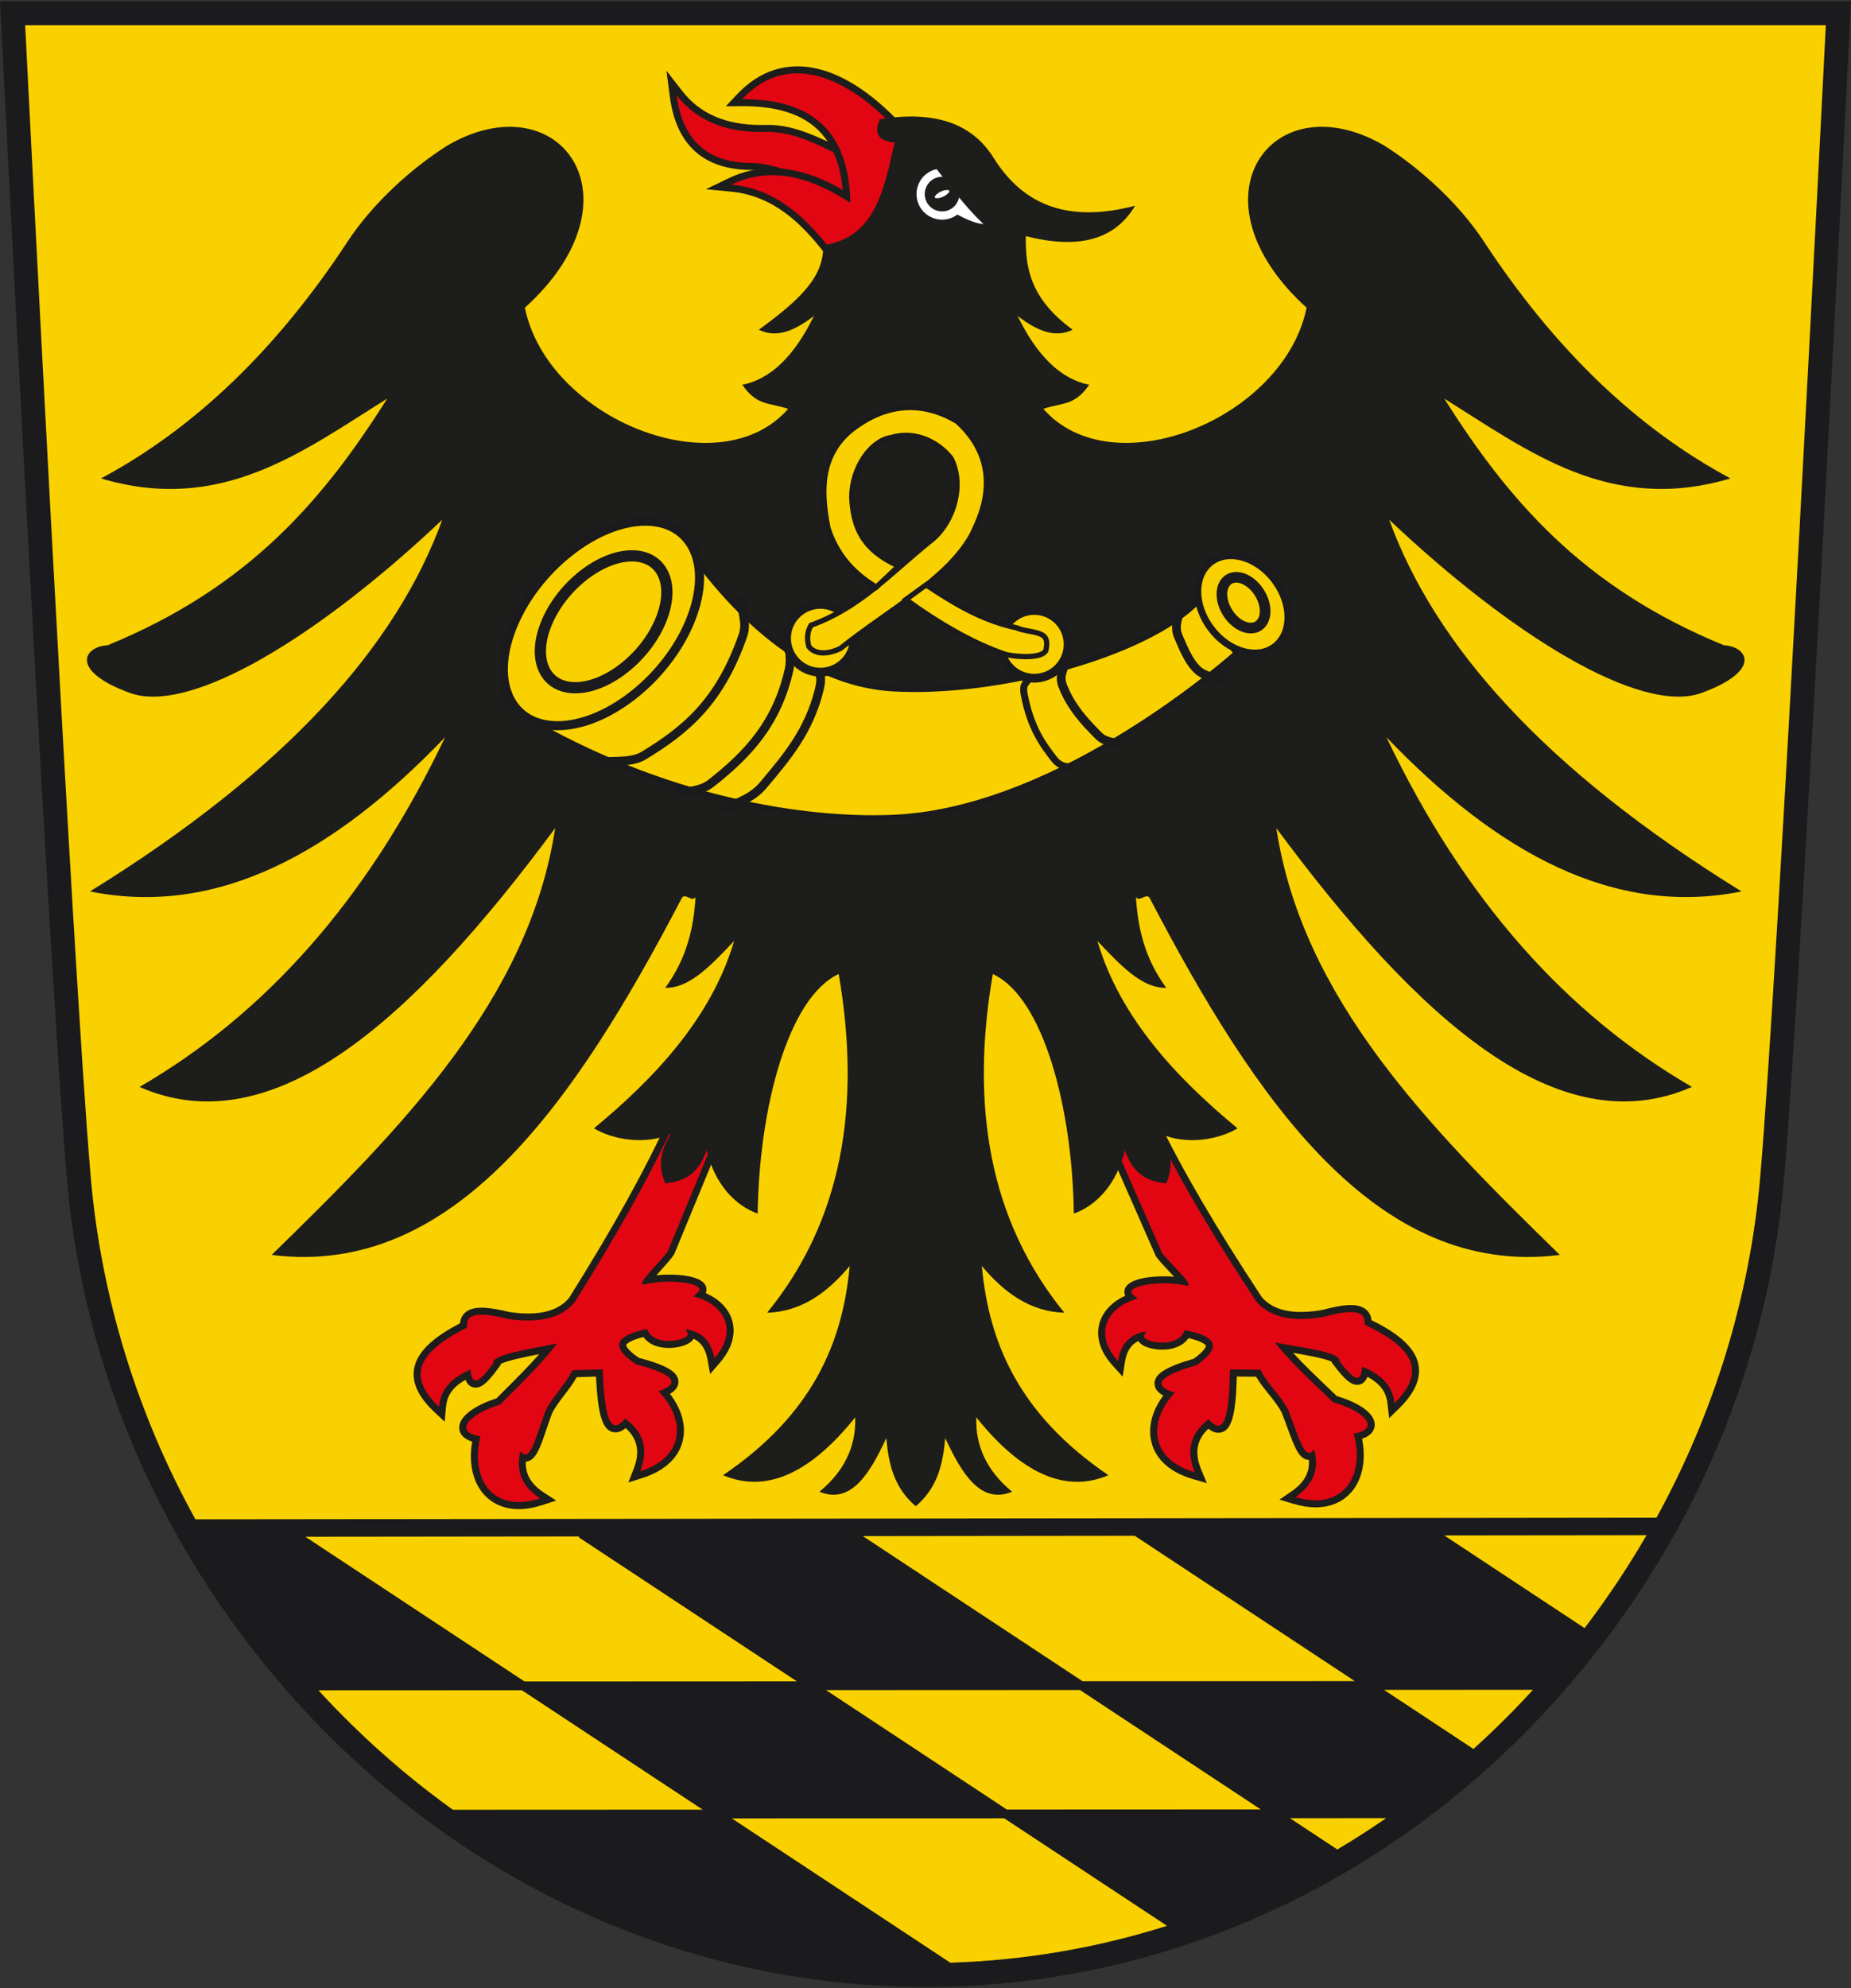 <?xml version="1.0" encoding="UTF-8" standalone="no"?>
<!-- Generator: Adobe Illustrator 15.0.0, SVG Export Plug-In  -->

<svg
   xmlns:dc="http://purl.org/dc/elements/1.1/"
   xmlns:cc="http://creativecommons.org/ns#"
   xmlns:rdf="http://www.w3.org/1999/02/22-rdf-syntax-ns#"
   xmlns:svg="http://www.w3.org/2000/svg"
   xmlns="http://www.w3.org/2000/svg"
   xmlns:sodipodi="http://sodipodi.sourceforge.net/DTD/sodipodi-0.dtd"
   xmlns:inkscape="http://www.inkscape.org/namespaces/inkscape"
   version="1.1"
   x="0px"
   y="0px"
   width="1057px"
   height="1135px"
   viewBox="-0.03 -0.79 1057 1135"
   enable-background="new -0.03 -0.79 1057 1135"
   xml:space="preserve"
   id="svg4362"
   inkscape:version="0.91 r13725"
   sodipodi:docname="emblem.svg"><rect x="-0.03" y="-0.79" width="1057" height="1135" fill="#333333" stroke="none"/><sodipodi:namedview
     pagecolor="#ffffff"
     bordercolor="#666666"
     borderopacity="1"
     objecttolerance="10"
     gridtolerance="10"
     guidetolerance="10"
     inkscape:pageopacity="0"
     inkscape:pageshadow="2"
     inkscape:window-width="1920"
     inkscape:window-height="1178"
     id="namedview4434"
     showgrid="false"
     inkscape:zoom="0.69142465"
     inkscape:cx="443.1082"
     inkscape:cy="567.50002"
     inkscape:window-x="1"
     inkscape:window-y="0"
     inkscape:window-maximized="0"
     inkscape:current-layer="svg4362" /><defs
     id="defs4364" /><path
     id="path255_1_"
     fill="#F9D100"
     d="M1.96,10.45c0,0,27.22,533.68,38.14,658.44c10.37,118.53,64.81,230.46,153.3,315.18  C284.96,1071.73,403.76,1120,527.92,1120c124.15,0,242.97-48.27,334.51-135.93c88.49-84.72,142.93-196.65,153.29-315.18  c10.93-124.76,38.17-658.44,38.17-658.44H1.96" /><path
     id="path4461"
     style="color:#000000;font-style:normal;font-variant:normal;font-weight:normal;font-stretch:normal;font-size:medium;line-height:normal;font-family:sans-serif;text-indent:0;text-align:start;text-decoration:none;text-decoration-line:none;text-decoration-style:solid;text-decoration-color:#000000;letter-spacing:normal;word-spacing:normal;text-transform:none;direction:ltr;block-progression:tb;writing-mode:lr-tb;baseline-shift:baseline;text-anchor:start;white-space:normal;clip-rule:nonzero;display:inline;overflow:visible;visibility:visible;opacity:1;isolation:auto;mix-blend-mode:normal;color-interpolation:sRGB;color-interpolation-filters:linearRGB;solid-color:#000000;solid-opacity:1;fill:#1b1a1c;fill-opacity:1;fill-rule:nonzero;stroke:none;stroke-width:13.622;stroke-linecap:butt;stroke-linejoin:miter;stroke-miterlimit:4;stroke-dasharray:none;stroke-dashoffset:0;stroke-opacity:1;color-rendering:auto;image-rendering:auto;shape-rendering:auto;text-rendering:auto;enable-background:accumulate"
     d="m 573.427,1037.14 92.965,61.373 c -39.895,12.611 -81.446,19.751 -123.74,21.059 L 417.89,1037.208 573.427,1037.14 Z m 218.113,-0.094 c -9.127,6.306 -18.433,12.273 -27.904,17.889 l -27.062,-17.865 54.967,-0.024 z m -493.564,-73.012 103.277,68.18 -142.647,0.062 c -19.932,-14.282 -38.972,-30.215 -56.943,-47.734 -6.826,-6.654 -13.443,-13.476 -19.85,-20.457 l 116.162,-0.051 z m 318.682,-0.137 103.277,68.18 -145.01,0.062 -103.273,-68.179 145.006,-0.062 z m 258.719,-0.111 c -6.491,7.084 -13.199,14.007 -20.121,20.756 l 0,0 c -4.559,4.446 -9.19,8.785 -13.883,13.025 l -51.111,-33.746 85.117,-0.035 z m -544.637,-87.553 -0.318,0.482 124.592,82.252 -155.537,0.066 -125.152,-82.621 156.416,-0.18 z m 317.223,-0.363 125.658,82.959 -155.463,0.068 -125.5,-82.85 155.305,-0.178 z m 292.275,-0.338 c -10.628,18.337 -22.451,36.058 -35.41,53.047 l -80.147,-52.914 115.557,-0.133 z M 14.335,13.62 l 1028.258,0 c -0.663,13.202 -26.804,533.475 -37.439,657.125 l 0,0.004 c -5.877,68.462 -26.269,134.724 -59.266,194.777 l -834.33,0.959 C 78.247,806.176 57.66,739.568 51.745,670.745 41.12,547.084 14.998,26.822 14.335,13.62 Z M -7e-4,-0.001 0.357,7.149 c 0,0 26.937,538.155 37.816,664.764 10.423,121.281 65.125,235.764 153.982,322.383 91.963,89.653 211.447,139.125 336.305,139.125 124.847,0 244.358,-49.461 336.303,-139.125 88.847,-86.618 143.55,-201.092 153.963,-322.383 l 0,-0.002 C 1029.615,545.309 1056.572,7.149 1056.572,7.149 l 0.359,-7.15 -1056.932,0 z"
     inkscape:connector-curvature="0" /><path
     fill-rule="evenodd"
     clip-rule="evenodd"
     fill="#1D1D1B"
     d="M402.98,737.38c0.52-1.27,0.58-2.63,0.09-3.93  c-2.25-6.02-15.42-6.67-20.98-6.67c-2.49,0-4.93,0.13-7.28,0.37c0.89-1.01,1.8-2.01,2.58-2.88c2.96-3.28,5.76-6.38,7.36-8.78  l0.22-0.33l29.68-71.93L383.99,633l-1.5,3.26c-14.22,30.97-31.96,62.98-57.52,103.78c-5.02,6.02-12.7,8.95-23.47,8.95  c-3.22,0-6.74-0.27-10.47-0.82c-5.24-1.24-11.22-2.5-16.1-2.5c-5.16,0-8.65,1.41-10.68,4.3c-0.93,1.33-1.44,2.86-1.59,4.59  c-12.96,6.78-24.5,15.14-26.26,26.19c-1.25,7.87,2.62,16.08,11.51,24.39l5.98,5.59l0.74-8.15c0.46-5.14,2.37-10.79,11.16-15.74  c0.99,2.47,2.71,4.43,5.8,4.43c3.64,0,6.99-2.92,13.28-11.55l1.05-1.44l-0.09-0.42c3.19-1.9,13.81-4.07,22.08-5.67  c-5.98,6.78-12.75,13.55-19.37,20.16c-1.7,1.7-3.4,3.4-5.09,5.1c-10.5,3.32-22.01,9.72-21.2,17.39c0.36,3.4,2.83,5.84,7.36,7.29  c-1.8,10.22-0.35,19.99,4.36,27.13c4.85,7.35,12.74,11.4,22.21,11.4c4.19,0,8.7-0.78,13.43-2.31l7.94-2.58l-6.99-4.57  c-7.29-4.77-10.69-10.54-10.31-17.71c5.56-0.26,7.96-7.25,11.87-18.71c0.94-2.74,1.9-5.58,2.99-8.55c1.65-3.5,4.34-7.02,7.18-10.75  c2.49-3.27,5.06-6.63,7.01-10.15l11-0.35c1.1,21.12,3.36,31.83,11.19,31.83c1.94,0,3.82-0.78,5.75-2.44  c6.86,6.18,8.32,13.72,4.6,23.26l-3.03,7.79l7.97-2.52c13.85-4.38,22.22-12.92,23.56-24.05c0.97-8.01-1.94-16.5-7.79-23.97  c2.85-1.67,4.89-3.89,4.84-6.97c-0.08-5.48-6.46-9.33-22.7-13.67c-7.21-4.95-7.14-7.24-7.13-7.27c0-0.02,0.7-2.26,9.81-4.56  c2.88,4.01,7.98,6.25,14.52,6.25c5.24,0,11.88-1.61,14.06-5.13c0.03-0.05,0.06-0.11,0.09-0.16c4.32,2.03,6.86,5.92,7.95,11.94  l1.49,8.22l5.47-6.32c10.51-12.14,8.34-22.13,6.11-27C414.53,744.61,409.49,740.17,402.98,737.38z"
     id="path4383" /><path
     fill-rule="evenodd"
     clip-rule="evenodd"
     fill="#E20613"
     d="M273.07,753.9c6.14,2.86,8.98,10.97,3.36,24.27  c-17.12,5.21-24.76,12.77-25.77,24.04C227.19,780.26,246.88,766.1,273.07,753.9L273.07,753.9z"
     id="path4385" /><path
     fill-rule="evenodd"
     clip-rule="evenodd"
     fill="#E20613"
     d="M276.94,811.55c5.48-3.99,13.95-2.55,22.87,8.79  c-7.22,15.53-3.19,26.49,8.58,34.19C277.83,864.45,265.76,837.67,276.94,811.55L276.94,811.55z"
     id="path4387" /><path
     fill-rule="evenodd"
     clip-rule="evenodd"
     fill="#E20613"
     d="M366.21,785.8c-6.78-0.06-12.84,6.03-13.51,20.45  c14.9,8.44,17.99,19.71,12.88,32.81C396.23,829.37,390.49,800.56,366.21,785.8L366.21,785.8z"
     id="path4389" /><path
     fill-rule="evenodd"
     clip-rule="evenodd"
     fill="#E20613"
     d="M386.13,738.13c-4.63,2.79-6.2,9.46-0.64,19.54  c13.65-0.49,20.45,5.88,22.45,16.91C424.72,755.2,408.79,738.02,386.13,738.13L386.13,738.13z"
     id="path4391" /><path
     fill-rule="evenodd"
     clip-rule="evenodd"
     fill="#E20613"
     d="M409.32,645.68l-23.19-7.75c-16.35,35.6-36.45,70.21-57.9,104.45  c-7.44,9.11-20.08,12.35-37.95,9.72c-14.5-3.46-27.6-5.19-22.57,8.65c3.51,3.42,5.03,11.07,0.7,17.66  c0.62,12.85,4.44,11.02,13.24-1.05c-1.03-4.83,19.92-7.87,36.47-11.26c-8.95,11.78-21.05,23.3-32.52,34.87  c-17.98,5.38-28.87,16.88-7.91,18.56c2.81-4,13.02-0.56,16.63,3.13c7.47,16.16,10.11,1.11,17.1-17.98  c3.66-7.88,11.74-15.4,15.4-23.28c5.76-0.18,11.53-0.37,17.29-0.55c1.09,25.1,3.67,44.32,16.68,22.33  c4.21-2.98,8.42-5.95,12.63-8.93c16.15-4.79,12.69-10.23-10.41-16.32c-16.19-10.85-9.97-16.63,6.43-20.1  c4.02,11.13,25.05,6.16,23.21,2.46c-4.32-8.68-5.99-13.09,5.81-23.35c5.63-4.9-15.37-8.21-30.01-4.65  c-7.17,1.75,8.71-12.65,12.96-19C390.72,690.74,400.02,668.21,409.32,645.68L409.32,645.68z"
     id="path4393" /><path
     fill-rule="evenodd"
     clip-rule="evenodd"
     fill="#1D1D1B"
     d="M810.02,778.36c-2.01-11-13.74-19.09-26.85-25.58  c-0.18-1.7-0.71-3.19-1.63-4.48c-1.97-2.74-5.4-4.14-10.2-4.14c-4.97,0-11.2,1.45-16.67,2.88c-4.21,0.71-8.16,1.07-11.74,1.07  c-10.11,0-17.43-2.75-22.38-8.42c-26.5-40.23-44.98-71.82-59.89-102.43l-1.57-3.23L628.67,645l31.32,71.23l0.23,0.33  c1.66,2.36,4.53,5.39,7.56,8.6c0.8,0.85,1.73,1.83,2.65,2.82c-1.83-0.15-3.72-0.23-5.63-0.23c-4.67,0-20.08,0.51-22.46,7.11  c-0.48,1.34-0.4,2.71,0.16,3.99c-6.42,2.93-11.34,7.47-13.77,13.09c-2.13,4.93-4.1,14.98,6.71,26.9l5.61,6.19l1.3-8.25  c0.95-6.03,3.41-9.99,7.68-12.12c0.02,0.04,0.04,0.07,0.06,0.11c2.44,3.85,9.68,4.87,13.58,4.87c6.75,0,12.1-2.41,15-6.59  c9.17,2.08,9.92,4.31,9.92,4.33c0,0.02,0.13,2.32-6.96,7.43c-16.13,4.71-22.42,8.7-22.38,14.18c0.02,3.07,2.12,5.25,5,6.85  c-5.68,7.6-8.39,16.15-7.24,24.14c1.6,11.1,10.16,19.44,24.11,23.5l8.02,2.33l-3.21-7.71c-3.94-9.45-2.65-17.02,4.07-23.36  c1.92,1.57,3.76,2.31,5.65,2.31c0,0,0,0,0,0c7.95,0,10-10.8,10.61-32.09l11,0.1c2.03,3.47,4.67,6.77,7.23,9.98  c2.93,3.66,5.7,7.13,7.43,10.59c1.16,2.95,2.19,5.76,3.19,8.49c4.18,11.38,6.72,18.29,12.3,18.44c0.54,7.16-2.72,13-9.9,17.93  l-6.89,4.73l8,2.4c4.46,1.33,8.73,2.01,12.69,2.01c0,0,0,0,0,0c9.72,0,17.74-4.14,22.57-11.65c4.68-7.28,5.97-17.18,3.9-27.49  c4.49-1.55,6.9-4.05,7.19-7.46c0.64-7.68-11.01-13.82-21.59-16.9c-1.73-1.67-3.48-3.33-5.23-5c-6.76-6.45-13.68-13.06-19.81-19.7  c8.32,1.42,18.97,3.34,22.21,5.16l-0.08,0.42l1.09,1.42c6.43,8.41,9.81,11.25,13.41,11.25c3.18,0,4.9-2.03,5.84-4.56  c8.9,4.75,10.93,10.36,11.51,15.48l0.92,8.14l5.85-5.73C807.77,794.49,811.46,786.2,810.02,778.36z"
     id="path4395" /><path
     fill-rule="evenodd"
     clip-rule="evenodd"
     fill="#E20613"
     d="M634.06,647.31l23.01-8.28c17.17,35.22,38.05,69.35,60.29,103.09  c7.64,8.94,20.36,11.89,38.16,8.84c14.42-3.78,27.47-5.82,22.76,8.13c-3.44,3.5-4.78,11.19-0.3,17.67  c-0.32,12.86-4.18,11.12-13.26-0.76c0.92-4.85-20.09-7.4-36.72-10.42c9.22,11.57,21.58,22.81,33.31,34.12  c18.1,4.97,29.25,16.21,8.33,18.37c-2.9-3.94-13.03-0.26-16.56,3.51c-7.09,16.32-10.08,1.34-17.51-17.59  c-3.84-7.79-12.09-15.13-15.93-22.92c-5.76-0.05-11.53-0.1-17.3-0.16c-0.51,25.13-2.65,44.4-16.16,22.71  c-4.28-2.88-8.56-5.76-12.84-8.64c-16.26-4.42-12.92-9.94,10.03-16.55c15.93-11.23,9.58-16.86-6.89-19.94  c-3.77,11.22-24.9,6.74-23.14,2.99c4.12-8.77,5.68-13.22-6.35-23.21c-5.75-4.77,15.17-8.57,29.89-5.34  c7.21,1.58-9-12.44-13.39-18.69C653.68,691.93,643.87,669.62,634.06,647.31L634.06,647.31z"
     id="path4397" /><path
     fill-rule="evenodd"
     clip-rule="evenodd"
     fill="#E20613"
     d="M772.76,752.37c-6.07,3-8.72,11.18-2.8,24.34  c17.23,4.82,25.04,12.2,26.32,23.44C819.23,777.67,799.22,763.97,772.76,752.37L772.76,752.37z"
     id="path4399" /><path
     fill-rule="evenodd"
     clip-rule="evenodd"
     fill="#E20613"
     d="M770.21,810.09c-5.57-3.86-14-2.23-22.67,9.32  c7.57,15.36,3.79,26.41-7.79,34.37C770.54,863,781.99,835.95,770.21,810.09L770.21,810.09z"
     id="path4401" /><path
     fill-rule="evenodd"
     clip-rule="evenodd"
     fill="#E20613"
     d="M680.38,786.4c6.78-0.22,12.97,5.73,13.97,20.13  c-14.7,8.79-17.53,20.11-12.13,33.09C651.37,830.65,656.44,801.71,680.38,786.4L680.38,786.4z"
     id="path4403" /><path
     fill-rule="evenodd"
     clip-rule="evenodd"
     fill="#E20613"
     d="M659.37,739.2c4.69,2.68,6.42,9.32,1.08,19.51  c-13.66-0.17-20.31,6.34-22.06,17.42C621.18,757.16,636.71,739.61,659.37,739.2L659.37,739.2z"
     id="path4405" /><path
     fill-rule="evenodd"
     clip-rule="evenodd"
     fill="#1D1D1B"
     d="M484.16,125.46c-2.97-9.6-34.29-29.13-54.99-29.21  c-27.41-0.1-43.14-14.27-46.74-42.13l-1.88-14.54l9,11.57c10.16,13.06,24.94,19.41,45.17,19.41c0.87,0,1.75-0.01,2.64-0.03  c0.41-0.01,0.83-0.02,1.24-0.02c15.3,0,29.77,7.32,43.77,14.4c6.47,3.28,12.59,6.37,18.7,8.73l3.88,1.5l-17.6,40.65L484.16,125.46z"
     id="path4407" /><path
     fill-rule="evenodd"
     clip-rule="evenodd"
     fill="#E20613"
     d="M386.39,53.61c12.27,15.77,29.96,21.47,51.07,20.92  c21.49-0.56,42.11,15.1,62.16,22.85c-3.88,8.97-7.76,17.93-11.64,26.9c-3.81-12.32-37.59-31.95-58.8-32.03  C404.61,92.16,389.81,80.02,386.39,53.61L386.39,53.61z"
     id="path4409" /><path
     fill-rule="evenodd"
     clip-rule="evenodd"
     fill="#1D1D1B"
     d="M496.26,159.77c-2.63-1.69-5.5-3.12-8.53-4.65  c-6.38-3.2-12.98-6.51-17.66-12.42c-12.32-15.55-28.21-31.77-52.73-34.11l-14.31-1.37l12.96-6.22c7.96-3.82,16.35-5.76,24.95-5.76  c12.68,0,25.9,4.06,40.24,12.38c-2.95-32.56-21.21-47.8-56.94-47.8l-9.8,0.04l6.41-6.78c10.02-10.61,21.63-15.99,34.49-15.99  c22.14,0,46.6,15.96,70.73,46.16l1.32,1.65l-0.62,2.02c-4.12,13.43-8.29,24.67-12.32,35.55c-3.99,10.77-8.13,21.91-12.17,35.12  l-1.55,5.04L496.26,159.77z"
     id="path4411" /><path
     fill-rule="evenodd"
     clip-rule="evenodd"
     fill="#E20613"
     d="M522.91,85.73c-34.07-42.64-71.55-59.17-99.18-29.91  c44.62-0.17,61.11,22.98,61.84,59.22c-23.11-15.13-45.83-21.02-67.86-10.44c24.22,2.32,40.91,17.21,55.49,35.61  c6.2,7.83,16.82,10.79,25.22,16.19C506.58,129.76,514.75,112.37,522.91,85.73L522.91,85.73z"
     id="path4413" /><path
     fill-rule="evenodd"
     clip-rule="evenodd"
     fill="#1D1D1B"
     d="M585.78,133.99c-0.36,17.81,2.37,35.62,26.72,53.44  c-10.48,5.19-20.96,0.11-31.43-7.86c11.16,22.96,24.78,36.05,40.86,39.29c-8.31,11.97-14.58,9.97-26.17,13.72  c39.6,45.23,137.42,5.61,150.34-57.73c-68.84-62.28-19.91-129.7,44.01-92.73c20.31,12.78,42.73,32.86,57.24,54.97  c40.37,61.5,87.3,106.57,140.79,135.21c-68.72,20.44-114.98-15.34-163.46-45.58c35.81,56.51,77.98,107.37,159.77,140.84  c13.19,0.63,22.21,14.33-12.71,27.15c-34.93,12.82-108.93-33.09-178.49-98.84c26.05,71.5,88.18,142.33,201.19,212.19  c-72.97,14.7-139.63-22.19-202.76-88.02c44.62,93.65,103.6,158.54,174.47,199.61C889.88,653.12,810,581.52,728.81,471.92  c14.83,97.54,87.43,170.97,161.89,243.62c-104.8,13.27-173.95-88.42-234.2-203.67c-1.73-3.31-6.06,2.66-7.86-0.66  c1.09,17.29,4.7,34.58,17.29,51.87c-14.25,0.32-26.72-13.62-39.3-26.72c13.08,44.38,46.01,78.8,80.03,106.94  c-10.94,6.57-29.66,9.65-43.87,3.08c4.75,8.19,8.27,16.8,3.14,28.29c-14.87-1.27-20.22-9.36-23.58-18.86  c-4.81,19.44-16.17,31.49-29.18,36.15c-0.8-60.25-17.35-123.41-46.26-136.74c-13.02,75.43-1.9,140.9,40.87,193.33  c-19.42-0.59-34.31-11.34-47.15-26.72c4.02,43.29,20.68,84.38,72.3,119.46c-24.33,10.36-49.48-0.64-75.44-33.01  c-0.57,16.61,6.24,30.76,20.43,42.44c-17.87,7.32-28.54-9.91-38.19-30.63c-1.28,14.21-4.01,28.01-16.82,38.92  c-12.81-10.91-15.54-24.71-16.82-38.92c-9.64,20.73-20.31,37.95-38.19,30.63c14.19-11.68,21-25.83,20.43-42.44  c-25.97,32.37-51.11,43.37-75.44,33.01c51.62-35.07,68.28-76.17,72.3-119.46c-12.84,15.38-27.74,26.13-47.15,26.72  c42.76-52.43,53.88-117.9,40.87-193.33c-28.92,13.34-45.47,76.5-46.27,136.74c-13-4.66-24.37-16.71-29.18-36.15  c-3.36,9.5-8.7,17.59-23.58,18.86c-5.12-11.49-1.61-20.1,3.15-28.29c-14.21,6.57-32.94,3.49-43.88-3.08  c34.02-28.15,66.94-62.56,80.03-106.94c-12.57,13.1-25.04,27.04-39.3,26.72c12.59-17.29,16.2-34.58,17.29-51.87  c-1.79,3.32-6.12-2.65-7.86,0.66c-60.25,115.26-129.4,216.94-234.2,203.67c74.46-72.65,147.06-146.08,161.89-243.62  c-81.19,109.6-161.07,181.2-237.34,147.74c70.87-41.07,129.84-105.96,174.46-199.61c-63.12,65.83-129.79,102.72-202.76,88.02  c113-69.86,175.13-140.68,201.19-212.19c-69.57,65.75-143.56,111.66-178.49,98.84c-34.93-12.82-25.9-26.52-12.71-27.15  c81.8-33.47,123.97-84.33,159.77-140.84c-48.48,30.24-94.74,66.02-163.46,45.58c53.49-28.64,100.42-73.71,140.8-135.21  c14.52-22.11,36.93-42.2,57.24-54.97c63.92-36.97,112.85,30.45,44.01,92.73c12.92,63.34,110.74,102.96,150.34,57.73  c-11.59-3.75-17.86-1.75-26.17-13.72c16.09-3.24,29.71-16.34,40.87-39.29c-10.47,7.96-20.96,13.05-31.44,7.86  c24.35-17.82,37.12-30.41,36.76-48.22c30.12-4.55,34.7-32.3,40.79-58.7c-9.24-0.67-12.05-5.09-8.43-13.25  c29.16-4.71,51.8,1.01,64.91,21.99c15.07,24.13,39.04,38.34,80.84,27.39C635.92,137.22,614.11,141.26,585.78,133.99L585.78,133.99z"
     id="path4415" /><path
     fill="#FFFFFF"
     stroke="#1D1D1B"
     stroke-width="0.84"
     stroke-miterlimit="2.613"
     d="M562.55,127.57  c-3.91,0.1-9.33-1.9-15.82-5.4c-0.76,0.55-1.59,1.04-2.47,1.45c-7.5,3.49-16.46,0.21-19.95-7.29c-3.49-7.5-0.21-16.46,7.29-19.95  c1.1-0.51,2.24-0.86,3.38-1.09c1.42,1.77,2.82,3.56,4.22,5.34c-1.74-0.24-3.56-0.01-5.26,0.78c-4.73,2.2-6.79,7.85-4.6,12.58  c2.2,4.73,7.85,6.8,12.58,4.6c3.15-1.46,5.11-4.46,5.42-7.7c4.45,5.45,9.12,10.8,14.44,15.85  C562.04,127.02,562.29,127.3,562.55,127.57z M533.41,112.11c0.47,1,2.88,0.88,5.36-0.27c2.49-1.16,4.13-2.92,3.66-3.92  c-0.47-1-2.88-0.88-5.36,0.27C534.6,109.34,532.95,111.1,533.41,112.11L533.41,112.11z"
     id="path4417" /><path
     id="path3299_1_"
     fill="#F9D100"
     stroke="#1B1A1C"
     stroke-width="3"
     d="M397.33,318.31c39.89,52.87,78.26,72.1,112.72,74.08  c60.07,3.45,144.39-19.51,173.79-49.72l22.13,29.36c-0.93,0.82-98.2,88.25-193.3,93.65c-46.17,2.63-125.88-7.31-207.59-53.66  C382.31,398.71,387.39,357.72,397.33,318.31z" /><path
     id="path3309_1_"
     fill="none"
     stroke="#1B1A1C"
     stroke-width="5"
     d="M422.88,339.19c-0.22,7.01,4.06,14.85,1.42,22.51  c-13.22,38.23-32.76,54.2-56.81,68.85c-7.8,4.75-20.05,2.29-28.66,4.17" /><path
     id="path3311_1_"
     fill="none"
     stroke="#1B1A1C"
     stroke-width="5"
     d="M450.25,360.68c-0.82,4.15,2.05,13.25,0.33,20.78  c-6.86,30.02-22.64,47.67-44.59,64.87c-7.17,5.62-16.79,3.96-20.57,6.9" /><path
     id="path3313_1_"
     fill="none"
     stroke="#1B1A1C"
     stroke-width="5"
     d="M467.89,380.76c-0.51,4.69,2.07,3.59-0.21,12.59  c-5.92,23.38-18.41,38.06-31.87,54.04c-8.16,9.69-18.45,10.01-22.85,15.18" /><path
     id="path3315_1_"
     fill="none"
     stroke="#1B1A1C"
     stroke-width="4"
     d="M587.51,385.74c-0.19,3.26-3.97,2.84-2.75,9.46  c3.62,19.64,11.05,29.39,17.1,37.2c4.64,5.98,9.88,4,11.72,5.24" /><path
     id="path3317_1_"
     fill="none"
     stroke="#1B1A1C"
     stroke-width="5"
     d="M608.01,377.31c-0.23,4.14-3.67,7.14-1.12,13.6  c4.58,11.6,11.94,19.76,20.45,28.29c4.09,4.1,10.29,3.7,12,5.01" /><path
     id="path3321_1_"
     fill="none"
     stroke="#1B1A1C"
     stroke-width="5"
     d="M699.09,387.35c-4.88-1.78-11.43-1.24-16.58-7.06  c-4.3-4.86-6.82-11.22-9.68-17.83c-2.87-6.62,1.04-11.55,0.67-16.97" /><path
     id="path3323_1_"
     fill="#F9D100"
     stroke="#1B1A1C"
     stroke-width="5.168"
     stroke-linecap="round"
     d="M361.39,396.14  c-29.3,22.92-61.09,23.12-71.02,0.45c-9.92-22.67,5.78-59.63,35.08-82.55s61.09-23.12,71.02-0.45  C406.39,336.26,390.69,373.22,361.39,396.14z" /><path
     id="path3325_1_"
     fill="#F9D100"
     stroke="#1B1A1C"
     stroke-width="6.412"
     stroke-linecap="round"
     d="M356.25,380.61  c-18.89,14.78-39.39,14.91-45.79,0.29s3.73-38.44,22.62-53.22c18.89-14.78,39.39-14.91,45.79-0.29S375.14,365.83,356.25,380.61z" /><path
     id="path3327_1_"
     fill="#F9D100"
     stroke="#1B1A1C"
     stroke-width="5"
     stroke-linecap="round"
     d="M487.79,363.56  c0,10.68-8.66,19.34-19.34,19.34c-10.68,0-19.34-8.66-19.34-19.34c0-10.68,8.66-19.34,19.34-19.34  C479.14,344.23,487.79,352.88,487.79,363.56L487.79,363.56z" /><path
     id="path3329_1_"
     fill="#F9D100"
     stroke="#1B1A1C"
     stroke-width="5"
     stroke-linecap="round"
     d="M609.91,367.01  c0,10.68-8.66,19.34-19.34,19.34c-10.68,0-19.34-8.66-19.34-19.34c0-10.68,8.66-19.34,19.34-19.34  C601.26,347.67,609.91,356.33,609.91,367.01L609.91,367.01z" /><path
     id="path3331_1_"
     fill="#F9D100"
     stroke="#1B1A1C"
     stroke-width="3"
     d="M479.9,369.35c28.2-22.54,61.13-39.43,75.14-64.95  c2.37-5.67,21.52-37.36-8.37-64.58c-15.16-9.12-35.03-12.81-56.63,1.95c-21.74,14.51-21.75,36.66-17.24,58.94  c6.38,19.82,19.98,28.96,27.58,33.67l12.78-12.09c-21.42-9.52-26-23.18-26.82-39.29c0.2-17.29,11.22-32.47,22.69-34.07  c14.85-4.42,27.93,3.95,34.07,12c7.92,15.46,1.18,37.63-12.52,47.62c-22.85,18.64-39.97,37.64-67.48,47.56  c-1.88,3.33-2.65,7.21-1.22,12.19C465.65,373.25,473.45,372.56,479.9,369.35z" /><path
     id="path3333_1_"
     fill="#F9D100"
     stroke="#1B1A1C"
     stroke-width="3"
     d="M517.28,341.45c18.41,13.47,38.99,25.39,57.4,31.47  c7.25,1.49,20.54,2.07,22.54-2.44c0.73-3.71,1.04-7.17-2.42-9.02c-3.48-1.86-10.73-2.11-14.07-3.8  c-17.57-3.8-31.79-11.16-51.94-24.59L517.28,341.45z" /><path
     id="path3335_1_"
     fill="#F9D100"
     stroke="#1B1A1C"
     stroke-width="4"
     stroke-linecap="round"
     d="M727.95,330.48  c10.04,13.35,10.02,30.32-0.04,37.91s-26.38,2.92-36.42-10.43c-0.01-0.02-0.03-0.04-0.04-0.05c-10.04-13.35-10.02-30.32,0.05-37.91  s26.37-2.92,36.42,10.43C727.92,330.44,727.94,330.46,727.95,330.48z" /><path
     id="path3337_1_"
     fill="#F9D100"
     stroke="#1B1A1C"
     stroke-width="6.078"
     stroke-linecap="round"
     d="M716.81,334.46  c5.71,6.35,7.33,15.44,3.61,20.29c-3.71,4.86-11.35,3.64-17.06-2.71c-0.01-0.01-0.01-0.02-0.02-0.03  c-5.71-6.35-7.33-15.44-3.61-20.29c3.71-4.86,11.35-3.64,17.06,2.71C716.79,334.44,716.8,334.45,716.81,334.46z" /></svg>